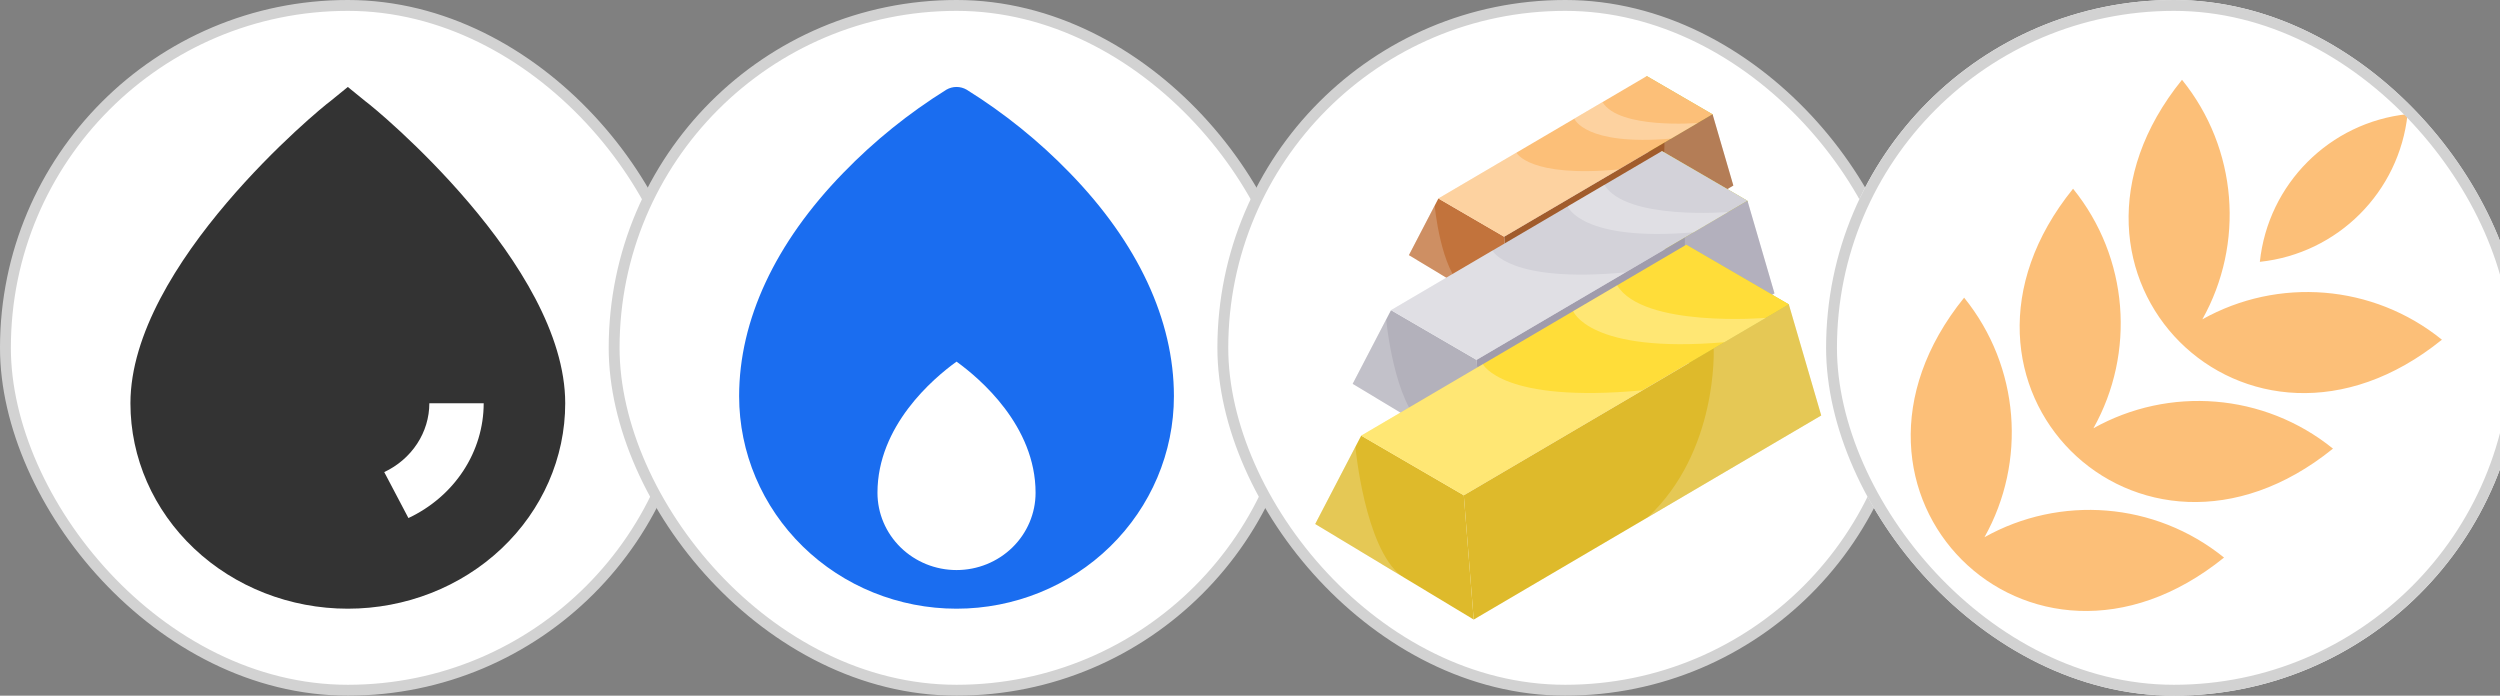 <svg width="230" height="64" viewBox="0 0 230 64" fill="none" xmlns="http://www.w3.org/2000/svg">
<rect x="0" y="0" width="230" height="64" fill="#808080" stroke="none"/>
<rect x="0.5" y="0.5" width="63" height="63" rx="31.5" fill="white"/>
<rect x="0.5" y="0.5" width="63" height="63" rx="31.5" stroke="#D2D2D2"/>
<path d="M33.625 9.323L32 8L30.375 9.323C29.5 9.937 12 24.346 12 37.102C12 42.114 14.107 46.921 17.858 50.465C21.609 54.009 26.696 56 32 56C37.304 56 42.391 54.009 46.142 50.465C49.893 46.921 52 42.114 52 37.102C52 24.346 34.5 9.937 33.625 9.323ZM37.575 47.661L35.35 43.433C36.595 42.846 37.643 41.942 38.376 40.824C39.109 39.706 39.498 38.417 39.5 37.102H44.5C44.498 39.297 43.848 41.447 42.625 43.312C41.402 45.177 39.653 46.683 37.575 47.661Z" fill="#333333"/>
<rect x="56.5" y="0.5" width="63" height="63" rx="31.5" fill="white"/>
<rect x="56.5" y="0.5" width="63" height="63" rx="31.5" stroke="#D2D2D2"/>
<ellipse cx="87.99" cy="42.286" rx="10.521" ry="10.286" fill="white"/>
<path d="M98.409 15.895C95.581 12.978 92.398 10.411 88.932 8.251C88.65 8.087 88.328 8 88 8C87.672 8 87.35 8.087 87.068 8.251C83.602 10.411 80.419 12.978 77.591 15.895C71.318 22.338 68 29.448 68 36.447C68 41.633 70.107 46.606 73.858 50.273C77.609 53.94 82.696 56 88 56C93.304 56 98.391 53.94 102.142 50.273C105.893 46.606 108 41.633 108 36.447C108 29.448 104.682 22.338 98.409 15.895ZM80.727 45.335C80.727 39.18 85.841 34.825 88 33.27C90.159 34.825 95.273 39.18 95.273 45.335C95.273 47.221 94.507 49.029 93.143 50.362C91.779 51.696 89.929 52.445 88 52.445C86.071 52.445 84.221 51.696 82.857 50.362C81.493 49.029 80.727 47.221 80.727 45.335Z" fill="#1A6DF0"/>
<rect x="112.5" y="0.5" width="63" height="63" rx="31.5" fill="white"/>
<rect x="112.5" y="0.5" width="63" height="63" rx="31.5" stroke="#D2D2D2"/>
<path d="M132.333 18.259L129.621 23.472L138.969 29.109L138.385 21.777L132.333 18.259Z" fill="#C2733C"/>
<path d="M151.504 7L148.791 12.213L158.14 17.849L157.556 10.518L151.504 7Z" fill="#D3D340"/>
<path d="M151.504 7L132.333 18.259L138.385 21.777L157.556 10.518L151.504 7Z" fill="#FCBF78"/>
<path d="M138.969 29.109L159.467 17.07L157.556 10.518L138.385 21.777L138.969 29.109Z" fill="#A15C2C"/>
<path opacity="0.3" d="M139.51 14.044C139.51 14.044 140.653 16.364 148.926 15.586L138.385 21.777L132.333 18.259L139.51 14.044Z" fill="white"/>
<path opacity="0.2" d="M131.991 18.918C131.991 18.918 132.534 24.849 134.683 26.525L129.621 23.472L131.991 18.918Z" fill="white"/>
<path opacity="0.2" d="M153.125 13.12C153.125 13.12 153.402 19.197 149.228 23.084L159.467 17.07L157.556 10.518L153.125 13.12H153.125Z" fill="white"/>
<path opacity="0.3" d="M144.838 10.915C144.838 10.915 145.777 13.432 153.756 12.749L156.199 11.314C156.199 11.314 148.957 11.917 147.43 9.393L144.838 10.915Z" fill="white"/>
<path d="M127.975 28.534L124.448 35.311L136.602 42.639L135.843 33.108L127.975 28.534Z" fill="#B3B1BB"/>
<path d="M152.898 13.897L149.371 20.674L161.525 28.002L160.766 18.47L152.898 13.897Z" fill="#D3D340"/>
<path d="M152.898 13.897L127.975 28.534L135.843 33.107L160.766 18.47L152.898 13.897Z" fill="#D3D2D9"/>
<path d="M136.602 42.639L163.251 26.988L160.766 18.47L135.843 33.107L136.602 42.639Z" fill="#A09CAC"/>
<path opacity="0.3" d="M137.306 23.054C137.306 23.054 138.792 26.071 149.547 25.059L135.843 33.107L127.975 28.534L137.306 23.054Z" fill="white"/>
<path opacity="0.2" d="M127.53 29.391C127.53 29.391 128.236 37.102 131.03 39.28L124.448 35.312L127.53 29.391Z" fill="white"/>
<path opacity="0.2" d="M155.005 21.853C155.005 21.853 155.365 29.753 149.939 34.806L163.251 26.988L160.766 18.47L155.005 21.853H155.005Z" fill="white"/>
<path opacity="0.3" d="M144.231 18.987C144.231 18.987 145.453 22.258 155.826 21.371L159.002 19.506C159.002 19.506 149.587 20.29 147.602 17.007L144.231 18.987Z" fill="white"/>
<path d="M125.231 40.078L121 48.208L135.581 57L134.67 45.564L125.231 40.078Z" fill="#DEBA2B"/>
<path d="M155.131 22.517L150.9 30.648L165.481 39.439L164.57 28.003L155.131 22.517Z" fill="#D3D340"/>
<path d="M155.131 22.517L125.231 40.078L134.67 45.564L164.57 28.003L155.131 22.517Z" fill="#FFDD39"/>
<path d="M135.581 57L167.552 38.223L164.57 28.003L134.67 45.564L135.581 57Z" fill="#DEBA2B"/>
<path opacity="0.3" d="M136.425 33.504C136.425 33.504 138.208 37.123 151.111 35.908L134.67 45.565L125.231 40.078L136.425 33.504Z" fill="white"/>
<path opacity="0.2" d="M124.697 41.105C124.697 41.105 125.545 50.356 128.896 52.969L121 48.209L124.697 41.105Z" fill="white"/>
<path opacity="0.2" d="M157.659 32.062C157.659 32.062 158.091 41.54 151.581 47.602L167.552 38.223L164.57 28.003L157.659 32.062H157.659Z" fill="white"/>
<path opacity="0.3" d="M144.734 28.624C144.734 28.624 146.199 32.549 158.643 31.484L162.454 29.246C162.454 29.246 151.159 30.187 148.777 26.249L144.734 28.624Z" fill="white"/>
<g clip-path="url(#clip0_1176_27704)">
<rect x="168" width="64" height="64" rx="32" fill="white"/>
<path fill-rule="evenodd" clip-rule="evenodd" d="M190.722 17.362C195.86 23.716 196.482 32.465 192.594 39.401C199.53 35.513 208.279 36.136 214.634 41.274C196.7 55.773 176.223 35.296 190.722 17.362ZM180.7 27.385C185.836 33.739 186.46 42.486 182.571 49.424C189.509 45.535 198.257 46.158 204.611 51.296C186.677 65.795 166.201 45.319 180.7 27.385ZM224.656 31.252C218.301 26.114 209.553 25.491 202.616 29.379C206.505 22.441 205.882 13.693 200.745 7.34C186.246 25.274 206.722 45.75 224.656 31.252ZM207.906 24.089C215.073 23.329 220.737 17.666 221.498 10.498C214.329 11.257 208.666 16.92 207.906 24.089Z" fill="#FCBF78"/>
</g>
<rect x="168.5" y="0.5" width="63" height="63" rx="31.5" stroke="#D2D2D2"/>
<defs>
<clipPath id="clip0_1176_27704">
<rect x="168" width="64" height="64" rx="32" fill="white"/>
</clipPath>
</defs>
</svg>

